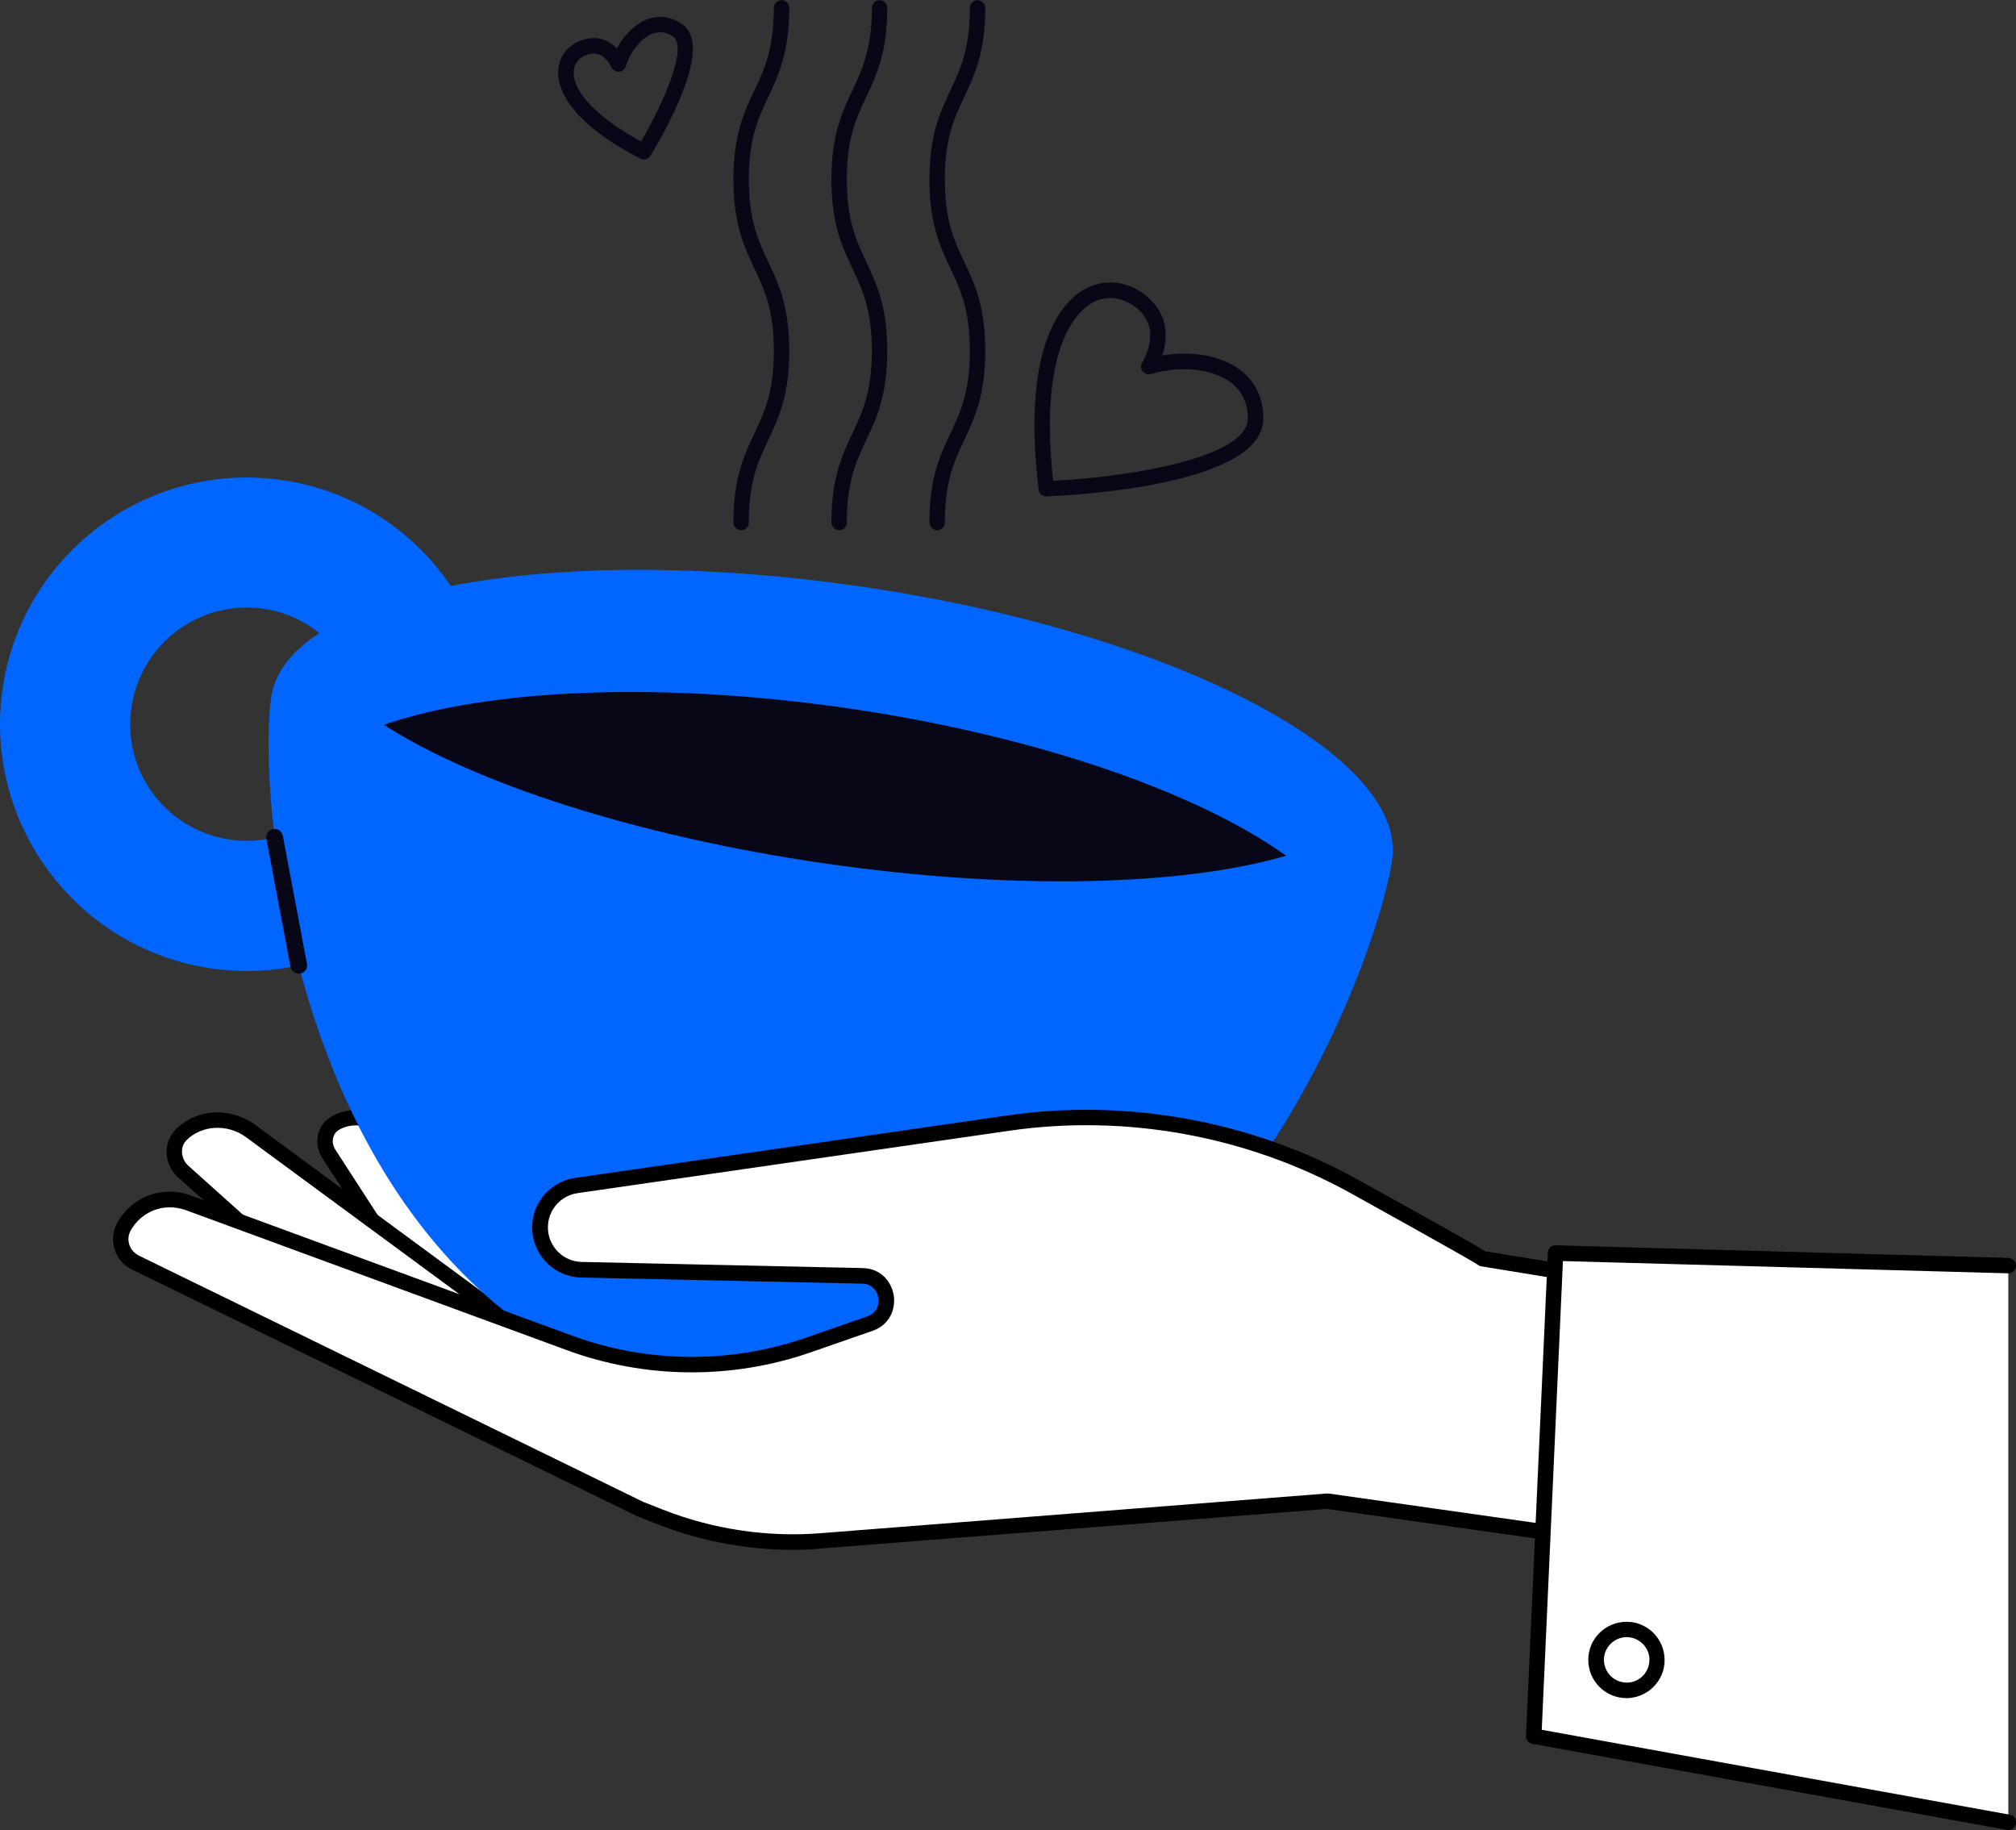 <svg xmlns="http://www.w3.org/2000/svg" id="Layer_3" data-name="Layer 3" viewBox="0 0 1152 1045.6"><rect x="0" y="0" width="1152" height="1045.6" fill="#333333" stroke="none"/><defs><style>      .cls-1 {        fill: #080717;      }      .cls-2 {        fill: #fff;      }      .cls-3 {        fill: #06f;      }    </style></defs><g><path class="cls-2" d="M351.1,808.5l-17.3-21.8-109.4-137.8c-8.1-10.2-22-13.3-32.7-7.3h0c-6.1,3.4-7.9,11.5-3.8,17.7l88.8,137.1s100,44.3,74.4,12.1Z"></path><path d="M348.8,824.3c-16.1,0-47.5-12.2-73.9-23.9-.8-.3-1.5-.9-1.9-1.6l-88.8-137.1c-2.7-4.1-3.5-9.1-2.4-13.7,1.1-4.4,3.9-8,7.8-10.2,12.7-7.1,28.8-3.6,38.3,8.4l126.7,159.6h0c2,2.5,7.9,10,3.6,15.5-1.6,2.1-4.9,3-9.4,3ZM279.7,792.9c29.1,12.8,63.1,24.5,71,22.9-.3-.8-1.1-2.3-3-4.6l-126.7-159.6c-6.7-8.4-18.3-11.1-27.1-6.2-1.8,1-3,2.6-3.5,4.6-.6,2.3-.1,4.7,1.2,6.8l88.1,136.1Z"></path></g><g><path class="cls-2" d="M337.6,789.3l-194.3-143c-12.4-9.1-29.2-8.3-39.6,1.8h0c-5.9,5.8-5.4,15.5,1.1,21.4l145.3,130.3c.1,0,126.8,18.3,87.5-10.5Z"></path><path d="M315.3,810c-20.8,0-46.9-3.1-65.8-5.8-.9-.1-1.7-.5-2.3-1.1l-145.3-130.3c-4.1-3.7-6.6-8.9-6.7-14.3-.1-5.1,1.8-9.9,5.5-13.5,12-11.7,31.1-12.7,45.3-2.2l194.3,143c2.9,2.1,11.7,8.6,8.8,15.7-2.7,6.3-16.4,8.5-33.8,8.5ZM252.1,795.6c43.2,6.2,82.9,7.3,88.5,2.6-.4-.7-1.6-2.5-5.6-5.4h0l-194.3-143c-10.5-7.8-25.1-7.1-33.9,1.4-1.9,1.8-2.9,4.3-2.8,7,.1,3,1.4,5.9,3.8,8l144.3,129.4ZM340.8,798.6h0Z"></path></g><g><path class="cls-3" d="M161.2,274.3c40.8,5.9,74.9,28.8,96.4,60.5,61.1-11.9,143.9-12.8,233.6.2,176.9,25.7,313.1,95.6,304.3,156.3-8.8,60.6-111.9,352.8-372.7,315-155.2-22.5-224-147.3-252.1-254.7-16,3.5-32.9,4.2-50,1.7C43.8,542.1-9.7,470.4,1.5,393.5c11.1-76.9,82.8-130.4,159.7-119.2ZM131.4,479.7c8.8,1.3,17.4.7,25.5-1.3-4.3-36.3-4.1-65.5-1.9-80.1,2-14,11.7-26.3,27.5-36.6-8.9-7.1-19.8-12.1-31.9-13.9-36.4-5.3-70.2,20-75.5,56.4-5.4,36.4,19.9,70.2,56.3,75.5Z"></path><path class="cls-1" d="M734.9,488.9c-58.4,17.2-155.8,20-263.8,4.4-108.1-15.7-200.6-46.1-251.7-79.2,58.8-20.3,156.5-25.1,264.6-9.5,108,15.7,200.3,48.1,250.9,84.3Z"></path><g><path class="cls-2" d="M156.9,478.4l13.8,73.1-13.8-73.1Z"></path><path class="cls-1" d="M170.7,556.3c-2.2,0-4.2-1.6-4.7-3.9l-13.8-73.1c-.5-2.6,1.2-5.1,3.8-5.6s5.1,1.2,5.6,3.8l13.8,73.1c.5,2.6-1.2,5.1-3.8,5.6-.3.1-.6.1-.9.1Z"></path></g></g><g><g><g><path class="cls-2" d="M847.2,719.2c-1.3-1.3-35.9-20.6-73.2-41.3-60.1-33.3-129.5-46-197.6-36.2l-247,35.7c-14.6,2.1-23.9,16.7-19.7,30.8h0c3,10.1,12.1,17,22.6,17.3l160.5,3.5c15.6.3,19.1,22.1,4.3,27.3l-35.1,12.2c-44.3,15.4-92.5,15-136.5-1.2l-218-80.1c-13.9-5.1-29.4.7-36.5,13.7h0c-4.1,7.4-1.1,16.7,6.5,20.4l288.4,140.8,11.7,4.6c29.1,11.5,60.5,16.1,91.7,13.7l289.4-22.7,152.2,21.6-14.9-152.2-48.8-7.9Z"></path><path d="M453.2,885.5c-26.4,0-52.8-5-77.4-14.6l-11.7-4.6-288.7-141c-4.8-2.3-8.3-6.4-9.9-11.5s-1.1-10.4,1.5-15.1c8.2-15,25.9-21.6,41.9-15.7l218,80.1c42.9,15.8,90.4,16.2,133.6,1.2l35.1-12.2c5.6-1.9,6.9-6.9,6.3-10.6-.6-3.7-3.4-8-9.3-8.1l-160.5-3.5c-12.4-.3-23.2-8.5-26.8-20.4-2.4-8-1.2-16.6,3.3-23.6s11.8-11.7,20-12.9l247-35.7c68.6-9.9,139.7,3.1,200.4,36.7,55.7,30.8,69.1,38.6,72.7,40.9l47.8,7.8c2,.3,3.5,1.9,3.7,3.9l14.8,152.2c.1,1.3-.4,2.7-1.3,3.6-1,.9-2.3,1.4-3.7,1.2l-151.7-21.5-289,22.6c-5.2.6-10.6.8-16.1.8ZM97,689.8c-9.1,0-17.6,4.9-22.3,13.2-1.4,2.5-1.7,5.4-.8,8.1.9,2.7,2.8,4.9,5.3,6.2l288.4,140.8,11.4,4.5c28.3,11.1,59.3,15.8,89.7,13.4l289.4-22.7h1l146.6,20.8-13.9-143.2-45.4-7.4c-.8-.1-1.5-.5-2.1-1-1.6-1.1-13.4-8-72.5-40.8-59-32.6-128.1-45.3-194.8-35.7l-247,35.7c-5.7.8-10.7,4.1-13.8,8.9-3.1,4.8-3.9,10.8-2.3,16.3,2.5,8.2,9.9,13.9,18.5,14.1l160.5,3.5c10.6.2,16.6,8,17.8,15.6,1.2,7.6-2.1,16.8-12.2,20.3l-35.1,12.2c-45.1,15.7-94.7,15.3-139.5-1.2l-218-80.1c-2.9-1-5.9-1.5-8.9-1.5Z"></path></g><g><polygon class="cls-2" points="1147.6 1041.1 876.4 991.9 888.9 715.9 1147.6 723 1147.6 1041.1"></polygon><path d="M1147.6,1045.6c-.3,0-.5,0-.8-.1l-271.2-49.2c-2.2-.4-3.7-2.3-3.6-4.5l12.5-276.1c.1-2.4,2-4.3,4.5-4.2l258.7,7.2c2.4.1,4.4,2.1,4.3,4.5s-2,4.4-4.5,4.3l-254.4-7-12.1,267.8,267.4,48.5c2.4.4,4,2.7,3.6,5.1-.4,2.2-2.3,3.7-4.4,3.7Z"></path></g></g><g><path class="cls-2" d="M912.2,950.1c.9,9.6,9.4,16.5,19,15.6s16.5-9.4,15.6-19-9.4-16.5-19-15.6-16.6,9.4-15.6,19Z"></path><path d="M929.4,970.2c-11.1,0-20.6-8.4-21.7-19.7h0c-1.2-12,7.6-22.6,19.6-23.8s22.6,7.6,23.8,19.6-7.6,22.6-19.6,23.8c-.6.1-1.4.1-2.1.1ZM916.6,949.6c.7,7.1,7,12.3,14.2,11.7,7.1-.7,12.3-7,11.7-14.2-.7-7.1-7.1-12.3-14.2-11.7-7.2.8-12.4,7.1-11.7,14.2h0Z"></path></g></g><g><path class="cls-1" d="M423.5,302.9c-2.4,0-4.4-2-4.4-4.4,0-25.5,6.1-38.4,12-50.9,5.7-12.1,11.1-23.6,11.1-47.1s-5.4-35-11.1-47.1c-5.9-12.5-12-25.4-12-50.9s6.1-38.4,12-50.9c5.7-12.1,11.1-23.6,11.1-47.1,0-2.4,2-4.4,4.4-4.4s4.4,2,4.4,4.4c0,25.5-6.1,38.4-12,50.9-5.7,12.1-11.1,23.6-11.1,47.1s5.4,35,11.1,47.1c5.9,12.5,12,25.4,12,50.9s-6.1,38.4-12,50.9c-5.7,12.1-11.1,23.6-11.1,47.1.1,2.5-1.9,4.4-4.4,4.4Z"></path><path class="cls-1" d="M479.5,302.9c-2.4,0-4.4-2-4.4-4.4,0-25.5,6.1-38.4,12-50.9,5.7-12.1,11.1-23.6,11.1-47.1s-5.4-35-11.1-47.1c-5.9-12.5-12-25.4-12-50.9s6.1-38.4,12-50.9c5.7-12.1,11.1-23.6,11.1-47.1,0-2.4,2-4.4,4.4-4.4s4.4,2,4.4,4.4c0,25.5-6.1,38.4-12,50.9-5.7,12.1-11.1,23.6-11.1,47.1s5.4,35,11.1,47.1c5.9,12.5,12,25.4,12,50.9s-6.1,38.4-12,50.9c-5.7,12.1-11.1,23.6-11.1,47.1.1,2.5-1.9,4.4-4.4,4.4Z"></path><path class="cls-1" d="M535.5,302.9c-2.4,0-4.4-2-4.4-4.4,0-25.5,6.1-38.4,12-50.9,5.7-12.1,11.1-23.6,11.1-47.1s-5.4-35-11.1-47.1c-5.9-12.5-12-25.4-12-50.9s6.1-38.4,12-50.9c5.7-12.1,11.1-23.6,11.1-47.1,0-2.4,2-4.4,4.4-4.4s4.4,2,4.4,4.4c0,25.5-6.1,38.4-12,50.9-5.7,12.1-11.1,23.6-11.1,47.1s5.4,35,11.1,47.1c5.9,12.5,12,25.4,12,50.9s-6.1,38.4-12,50.9c-5.7,12.1-11.1,23.6-11.1,47.1.1,2.5-1.9,4.4-4.4,4.4Z"></path></g><path class="cls-1" d="M597.9,283.7c-2.2,0-4.1-1.7-4.4-3.9-10.4-86.7,15.9-109.5,27.7-115.3,12-5.9,25.9-3.4,36.2,6.7,8.6,8.4,10.8,19.5,6.7,31.9,17-2.9,33.8.1,44.6,8.3,8.7,6.6,13.3,16.3,13.2,27.9h0c-.3,38.5-111.1,43.8-123.8,44.3q-.1.1-.2.1ZM634.5,170.3c-3.2,0-6.4.7-9.4,2.2-7.7,3.8-32,22.4-23.3,102.2,44.6-2.2,111-13.4,111.2-35.4h0c.1-8.9-3.2-15.9-9.7-20.8-10.4-7.8-28.7-9.8-45.6-4.8-1.7.5-3.6-.1-4.7-1.5-1.1-1.4-1.3-3.3-.4-4.9,6.7-12.3,6.2-22.3-1.4-29.8-4.9-4.7-10.8-7.2-16.7-7.2Z"></path><path class="cls-1" d="M367.9,91.1c-.7,0-1.4-.2-2-.5-45.4-23.3-47.8-44-46.8-51.8,1.1-8.4,7.4-14.8,16.2-16.6,6.6-1.4,12.5.6,17.2,5.5,4.3-8.1,10.9-14.4,18-16.9,6.5-2.2,13.1-1.2,19.1,2.9h0c9,6.2,8.4,20.7-1.8,44.4-6.9,16-15.8,30.4-16.2,31-.7,1.2-2.2,2-3.7,2ZM339.2,30.6c-.7,0-1.4.1-2.1.2-5.1,1.1-8.6,4.5-9.2,9.1-1.3,9.2,8.3,24.6,38.4,40.9,13-22,26.9-54,18.3-59.9h0c-3.7-2.5-7.4-3.1-11.3-1.8-6.5,2.2-12.8,9.8-15.7,18.8-.5,1.7-2.1,2.9-3.8,3.1-1.8.1-3.5-.8-4.3-2.4-2.7-5.3-6.2-8-10.3-8Z"></path></svg>